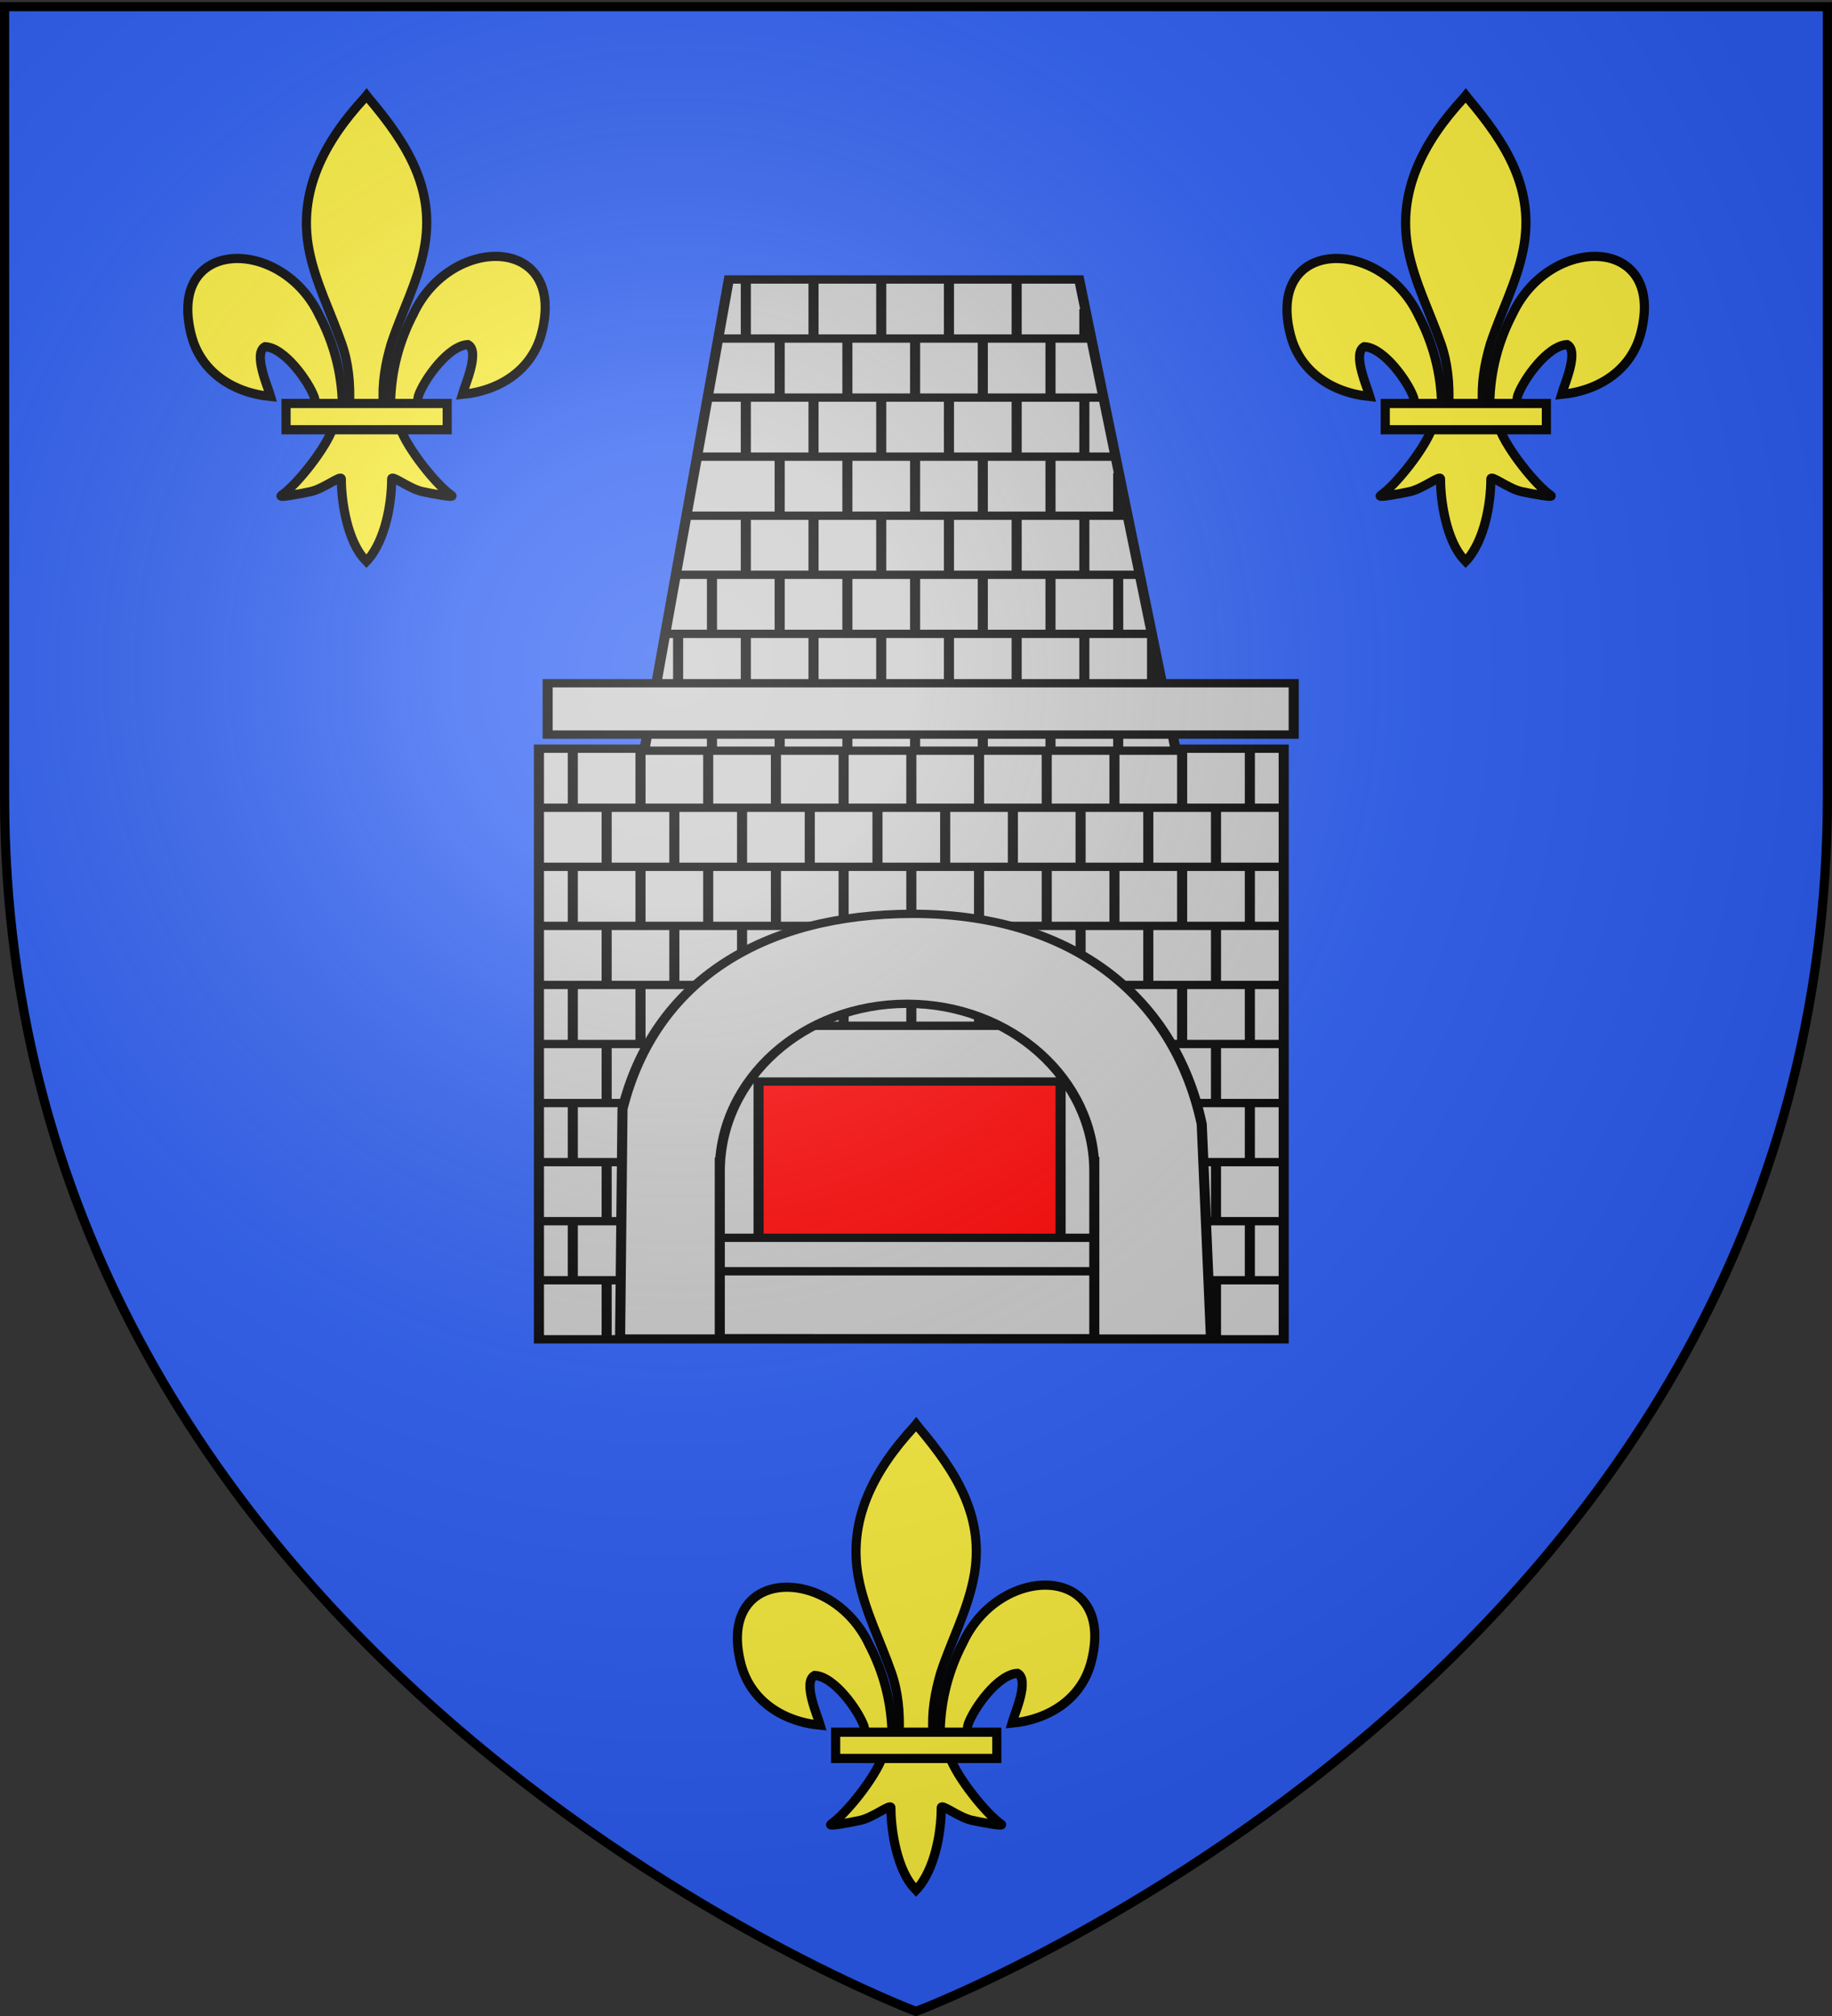 <svg xmlns="http://www.w3.org/2000/svg" xmlns:xlink="http://www.w3.org/1999/xlink" width="600" height="660" version="1.0"><rect width="100%" height="100%" fill="#333333" stroke="none"/><desc>Flag of Canton of Valais (Wallis)</desc><defs><radialGradient xlink:href="#a" id="b" cx="221.445" cy="226.331" r="300" fx="221.445" fy="226.331" gradientTransform="matrix(1.353 0 0 1.349 -77.63 -85.747)" gradientUnits="userSpaceOnUse"/><linearGradient id="a"><stop offset="0" style="stop-color:white;stop-opacity:.314"/><stop offset=".19" style="stop-color:white;stop-opacity:.251"/><stop offset=".6" style="stop-color:#6b6b6b;stop-opacity:.125"/><stop offset="1" style="stop-color:black;stop-opacity:.125"/></linearGradient></defs><g style="opacity:1;display:inline"><path d="M300 658.5s298.5-112.32 298.5-397.772V2.176H1.5v258.552C1.5 546.18 300 658.5 300 658.5" style="fill:#2b5df2;fill-opacity:1;fill-rule:evenodd;stroke:none;stroke-width:1px;stroke-linecap:butt;stroke-linejoin:miter;stroke-opacity:1"/><g style="stroke:#000;stroke-width:3.537;stroke-miterlimit:4;stroke-dasharray:none;stroke-opacity:1"><g style="stroke:#000;stroke-width:2.087;stroke-miterlimit:4;stroke-dasharray:none;stroke-opacity:1;display:inline"><g style="stroke:#000;stroke-width:2.087;stroke-miterlimit:4;stroke-dasharray:none;stroke-opacity:1"><path d="M91.536 143.408h154.182v148.054H91.536z" style="fill:#c9c9c9;stroke:#000;stroke-width:2.087;stroke-miterlimit:4;stroke-dasharray:none;stroke-opacity:1" transform="matrix(1.582 0 0 1.306 31.7 57.817)"/><path d="M91.536 158.214h154.182M91.536 173.019h154.182M91.536 187.824h154.182M91.536 202.63h154.182M91.536 217.435h154.182M91.536 232.24h154.182M91.536 247.045h154.182M91.536 261.851h154.182M91.536 276.656h154.182M98.545 143.408v14.806M112.561 143.408v14.806M105.552 158.214v14.805M119.569 158.214v14.805M126.576 143.408v14.806M133.585 158.214v14.805M140.594 143.408v14.806M154.611 143.408v14.806M147.603 158.214v14.805M161.62 158.214v14.805M168.629 143.408v14.806M175.636 158.214v14.805M182.645 143.408v14.806M196.66 143.408v14.806M189.653 158.214v14.805M203.669 158.214v14.805M210.678 143.408v14.806M217.687 158.214v14.805M224.693 143.408v14.806M238.711 143.408v14.806M231.702 158.214v14.805M98.545 173.019v14.805M112.561 173.019v14.805M105.552 187.824v14.806M119.569 187.824v14.806M126.576 173.019v14.805M133.585 187.824v14.806M140.594 173.019v14.805M154.611 173.019v14.805M147.603 187.824v14.806M161.62 187.824v14.806M168.629 173.019v14.805M175.636 187.824v14.806M182.645 173.019v14.805M196.66 173.019v14.805M189.653 187.824v14.806M203.669 187.824v14.806M210.678 173.019v14.805M217.687 187.824v14.806M224.693 173.019v14.805M238.711 173.019v14.805M231.702 187.824v14.806M98.545 202.63v14.805M112.561 202.63v14.805M105.552 217.435v14.805M119.569 217.435v14.805M126.576 202.63v14.805M133.585 217.435v14.805M140.594 202.63v14.805M154.611 202.63v14.805M147.603 217.435v14.805M161.62 217.435v14.805M168.629 202.63v14.805M175.636 217.435v14.805M182.645 202.63v14.805M196.66 202.63v14.805M189.653 217.435v14.805M203.669 217.435v14.805M210.678 202.63v14.805M217.687 217.435v14.805M224.693 202.63v14.805M238.711 202.63v14.805M231.702 217.435v14.805M98.545 232.24v14.805M112.561 232.24v14.805M105.552 247.045v14.806M119.569 247.045v14.806M126.576 232.24v14.805M133.585 247.045v14.806M140.594 232.24v14.805M154.611 232.24v14.805M147.603 247.045v14.806M161.62 247.045v14.806M168.629 232.24v14.805M175.636 247.045v14.806M182.645 232.24v14.805M196.66 232.24v14.805M189.653 247.045v14.806M203.669 247.045v14.806M210.678 232.24v14.805M217.687 247.045v14.806M224.693 232.24v14.805M238.711 232.24v14.805M231.702 247.045v14.806M98.545 261.851v14.805M112.561 261.851v14.805M105.552 276.656v14.806M119.569 276.656v14.806M126.576 261.851v14.805M133.585 276.656v14.806M140.594 261.851v14.805M154.611 261.851v14.805M147.603 276.656v14.806M161.62 276.656v14.806M168.629 261.851v14.805M175.636 276.656v14.806M182.645 261.851v14.805M196.66 261.851v14.805M189.653 276.656v14.806M203.669 276.656v14.806M210.678 261.851v14.805M217.687 276.656v14.806M224.693 261.851v14.805M238.711 261.851v14.805M231.702 276.656v14.806" style="fill:none;stroke:#000;stroke-width:2.087;stroke-miterlimit:4;stroke-dasharray:none;stroke-opacity:1" transform="matrix(1.582 0 0 1.306 31.7 57.817)"/></g><g style="stroke:#000;stroke-width:2.087;stroke-miterlimit:4;stroke-dasharray:none;stroke-opacity:1"><path d="M203.379 25.789h-72.532l-17.508 118.116h110.05z" style="fill:#c9c9c9;stroke:#000;stroke-width:2.087;stroke-miterlimit:4;stroke-dasharray:none;stroke-opacity:1" transform="matrix(1.582 0 0 1.306 31.7 57.817)"/><path d="M134.363 25.789v14.805M148.381 25.789v14.805M141.372 40.594v14.805M155.39 40.594v14.805M162.398 25.789v14.805M169.407 40.594v14.805M176.416 25.789v14.805M190.432 25.789v14.805M183.423 40.594v14.805M197.44 40.594v14.805M204.447 33.191v7.403M134.363 55.399v14.806M148.381 55.399v14.806M141.372 70.205V85.01M155.39 70.205V85.01M162.398 55.399v14.806M169.407 70.205V85.01M176.416 55.399v14.806M190.432 55.399v14.806M183.423 70.205V85.01M197.44 70.205V85.01M204.447 55.399v14.806M211.456 74.317V85.01M134.363 85.01v14.805M127.356 99.815v14.806M141.372 99.815v14.806M148.381 85.01v14.805M155.39 99.815v14.806M162.398 85.01v14.805M176.416 85.01v14.805M169.407 99.815v14.806M183.423 99.815v14.806M190.432 85.01v14.805M197.44 99.815v14.806M204.447 85.01v14.805M211.456 99.815v14.806M120.348 114.621v14.805M134.363 114.621v14.805M127.356 129.426v14.805M141.372 129.426v14.805M148.381 114.621v14.805M155.39 129.426v14.805M162.398 114.621v14.805M176.416 114.621v14.805M169.407 129.426v14.805M183.423 129.426v14.805M190.432 114.621v14.805M197.44 129.426v14.805M204.447 114.621v14.805M218.465 114.621v14.805M211.456 129.426v14.805M128.913 40.594h77.093M126.576 55.399h81.765M124.241 70.205h86.437M121.904 85.01h91.109M120.348 99.815h95.78M118.011 114.621h100.454M115.676 129.426H220.8" style="fill:none;stroke:#000;stroke-width:2.087;stroke-miterlimit:4;stroke-dasharray:none;stroke-opacity:1" transform="matrix(1.582 0 0 1.306 31.7 57.817)"/></g><path d="M124.5 212.863h90.04v78.324H124.5z" style="fill:#c9c9c9;stroke:#000;stroke-width:2.087;stroke-miterlimit:4;stroke-dasharray:none;stroke-opacity:1" transform="matrix(1.582 0 0 1.306 31.7 57.817)"/><path d="M137.005 226.85h62.525v44.965h-62.525z" style="fill:red;stroke:#000;stroke-width:2.087;stroke-miterlimit:4;stroke-dasharray:none;stroke-opacity:1" transform="matrix(1.582 0 0 1.306 31.7 57.817)"/><path d="M124.5 266.013h87.537v8.389H124.5z" style="fill:#c9c9c9;stroke:#000;stroke-width:2.087;stroke-miterlimit:4;stroke-dasharray:none;stroke-opacity:1" transform="matrix(1.582 0 0 1.306 31.7 57.817)"/><g style="stroke:#000;stroke-width:2.087;stroke-miterlimit:4;stroke-dasharray:none;stroke-opacity:1"><path d="M206.509 291.273v-45.535 3.571c0-23.173-17.357-41.955-38.768-41.955-21.413 0-38.766 18.782-38.766 41.955v-3.415 45.378l-20.64-.004.5-57.53c6.66-32.268 29.25-48.931 60.146-48.931 31.557 0 53.813 19.344 59.764 52.65l1.918 53.815h-24.154z" style="fill:#c9c9c9;stroke:#000;stroke-width:2.087;stroke-miterlimit:4;stroke-dasharray:none;stroke-opacity:1" transform="matrix(1.582 0 0 1.306 31.7 57.817)"/></g></g><path d="M173.664 223.553h261.609v21.8H173.664z" style="fill:#c9c9c9;stroke:#000;stroke-width:3.537;stroke-miterlimit:4;stroke-dasharray:none;stroke-opacity:1;display:inline" transform="matrix(.934 0 0 .771 17.16 51.322)"/></g><g style="fill:#fcef3c;stroke:#000;stroke-width:18.038;stroke-miterlimit:4;stroke-dasharray:none;stroke-opacity:1"><path d="M403.115 604.7c1.425-61.957 16.751-119.54 45.29-174.11 74.714-157.185 302.92-153.431 252.615 38.812-18.537 70.84-81.509 112.474-156.319 119.615 5.4-18.665 35.1-84.652 11.124-97.562-38.338 1.449-85.944 67.706-97.392 99.301-1.653 4.536-1.19 9.778-3.036 14.24" style="fill:#fcef3c;fill-opacity:1;fill-rule:evenodd;stroke:#000;stroke-width:18.038;stroke-linecap:butt;stroke-linejoin:miter;stroke-miterlimit:4;stroke-dasharray:none;stroke-opacity:1;display:inline" transform="matrix(.166 0 0 .167 61.002 30.752)"/><path d="M308.077 608.795c-1.425-61.956-16.751-119.54-45.29-174.108C188.073 277.5-40.133 281.255 10.172 473.498c18.537 70.84 81.509 112.474 156.319 119.615-5.4-18.665-35.1-84.652-11.125-97.562 38.338 1.449 85.945 67.706 97.393 99.301 1.653 4.536 1.19 9.778 3.036 14.24" style="fill:#fcef3c;fill-opacity:1;fill-rule:evenodd;stroke:#000;stroke-width:18.038;stroke-linecap:butt;stroke-linejoin:miter;stroke-miterlimit:4;stroke-dasharray:none;stroke-opacity:1" transform="matrix(.166 0 0 .167 61.002 30.752)"/><path d="M351.18 8.543c-78.715 84.85-131.565 182.962-108.782 298.032 12.57 63.483 43.042 122.28 64.532 183.437 13.436 38.37 16.872 78.452 15.28 118.781h66.782c-3.196-40.626 3.807-79.998 15.281-118.781 20.475-61.538 51.626-119.906 64.532-183.437 24.128-118.78-32.507-208.36-108.438-297.657L355.727 3z" style="fill:#fcef3c;fill-opacity:1;fill-rule:nonzero;stroke:#000;stroke-width:18.038;stroke-linecap:butt;stroke-linejoin:miter;stroke-miterlimit:4;stroke-dasharray:none;stroke-opacity:1" transform="matrix(.166 0 0 .167 61.002 30.752)"/><path d="M288.898 655.825c-13.961 39.13-70.888 110.792-101.125 131.218-7.842 5.298 37.487-3.051 57.782-7.5 26.619-5.834 61.217-34.197 60.406-24.187-.076 45.838 12.811 122.324 46.406 157.469l3.182 3.387 3.287-3.387c33.578-39.171 46.238-108.042 46.406-157.47-.811-10.01 33.787 18.354 60.406 24.188 20.295 4.449 65.624 12.798 57.782 7.5-30.237-20.426-87.132-92.088-101.094-131.218z" style="fill:#fcef3c;fill-opacity:1;fill-rule:evenodd;stroke:#000;stroke-width:18.038;stroke-linecap:butt;stroke-linejoin:miter;stroke-miterlimit:4;stroke-dasharray:none;stroke-opacity:1" transform="matrix(.166 0 0 .167 61.002 30.752)"/><path d="M196.906 606.803h317.888v51.503H196.906z" style="fill:#fcef3c;fill-opacity:1;stroke:#000;stroke-width:18.038;stroke-miterlimit:4;stroke-dasharray:none;stroke-opacity:1" transform="matrix(.166 0 0 .167 61.002 30.752)"/></g><g style="opacity:1;fill:#fcef3c;stroke:#000;stroke-width:18.038;stroke-miterlimit:4;stroke-dasharray:none;stroke-opacity:1"><path d="M403.115 604.7c1.425-61.957 16.751-119.54 45.29-174.11 74.714-157.185 302.92-153.431 252.615 38.812-18.537 70.84-81.509 112.474-156.319 119.615 5.4-18.665 35.1-84.652 11.124-97.562-38.338 1.449-85.944 67.706-97.392 99.301-1.653 4.536-1.19 9.778-3.036 14.24" style="fill:#fcef3c;fill-opacity:1;fill-rule:evenodd;stroke:#000;stroke-width:18.038;stroke-linecap:butt;stroke-linejoin:miter;stroke-miterlimit:4;stroke-dasharray:none;stroke-opacity:1;display:inline" transform="matrix(.166 0 0 .167 421.002 30.752)"/><path d="M308.077 608.795c-1.425-61.956-16.751-119.54-45.29-174.108C188.073 277.5-40.133 281.255 10.172 473.498c18.537 70.84 81.509 112.474 156.319 119.615-5.4-18.665-35.1-84.652-11.125-97.562 38.338 1.449 85.945 67.706 97.393 99.301 1.653 4.536 1.19 9.778 3.036 14.24" style="fill:#fcef3c;fill-opacity:1;fill-rule:evenodd;stroke:#000;stroke-width:18.038;stroke-linecap:butt;stroke-linejoin:miter;stroke-miterlimit:4;stroke-dasharray:none;stroke-opacity:1" transform="matrix(.166 0 0 .167 421.002 30.752)"/><path d="M351.18 8.543c-78.715 84.85-131.565 182.962-108.782 298.032 12.57 63.483 43.042 122.28 64.532 183.437 13.436 38.37 16.872 78.452 15.28 118.781h66.782c-3.196-40.626 3.807-79.998 15.281-118.781 20.475-61.538 51.626-119.906 64.532-183.437 24.128-118.78-32.507-208.36-108.438-297.657L355.727 3z" style="fill:#fcef3c;fill-opacity:1;fill-rule:nonzero;stroke:#000;stroke-width:18.038;stroke-linecap:butt;stroke-linejoin:miter;stroke-miterlimit:4;stroke-dasharray:none;stroke-opacity:1" transform="matrix(.166 0 0 .167 421.002 30.752)"/><path d="M288.898 655.825c-13.961 39.13-70.888 110.792-101.125 131.218-7.842 5.298 37.487-3.051 57.782-7.5 26.619-5.834 61.217-34.197 60.406-24.187-.076 45.838 12.811 122.324 46.406 157.469l3.182 3.387 3.287-3.387c33.578-39.171 46.238-108.042 46.406-157.47-.811-10.01 33.787 18.354 60.406 24.188 20.295 4.449 65.624 12.798 57.782 7.5-30.237-20.426-87.132-92.088-101.094-131.218z" style="fill:#fcef3c;fill-opacity:1;fill-rule:evenodd;stroke:#000;stroke-width:18.038;stroke-linecap:butt;stroke-linejoin:miter;stroke-miterlimit:4;stroke-dasharray:none;stroke-opacity:1" transform="matrix(.166 0 0 .167 421.002 30.752)"/><path d="M196.906 606.803h317.888v51.503H196.906z" style="fill:#fcef3c;fill-opacity:1;stroke:#000;stroke-width:18.038;stroke-miterlimit:4;stroke-dasharray:none;stroke-opacity:1" transform="matrix(.166 0 0 .167 421.002 30.752)"/></g><g style="opacity:1;fill:#fcef3c;stroke:#000;stroke-width:18.038;stroke-miterlimit:4;stroke-dasharray:none;stroke-opacity:1"><path d="M403.115 604.7c1.425-61.957 16.751-119.54 45.29-174.11 74.714-157.185 302.92-153.431 252.615 38.812-18.537 70.84-81.509 112.474-156.319 119.615 5.4-18.665 35.1-84.652 11.124-97.562-38.338 1.449-85.944 67.706-97.392 99.301-1.653 4.536-1.19 9.778-3.036 14.24" style="fill:#fcef3c;fill-opacity:1;fill-rule:evenodd;stroke:#000;stroke-width:18.038;stroke-linecap:butt;stroke-linejoin:miter;stroke-miterlimit:4;stroke-dasharray:none;stroke-opacity:1;display:inline" transform="matrix(.166 0 0 .167 241.002 465.752)"/><path d="M308.077 608.795c-1.425-61.956-16.751-119.54-45.29-174.108C188.073 277.5-40.133 281.255 10.172 473.498c18.537 70.84 81.509 112.474 156.319 119.615-5.4-18.665-35.1-84.652-11.125-97.562 38.338 1.449 85.945 67.706 97.393 99.301 1.653 4.536 1.19 9.778 3.036 14.24" style="fill:#fcef3c;fill-opacity:1;fill-rule:evenodd;stroke:#000;stroke-width:18.038;stroke-linecap:butt;stroke-linejoin:miter;stroke-miterlimit:4;stroke-dasharray:none;stroke-opacity:1" transform="matrix(.166 0 0 .167 241.002 465.752)"/><path d="M351.18 8.543c-78.715 84.85-131.565 182.962-108.782 298.032 12.57 63.483 43.042 122.28 64.532 183.437 13.436 38.37 16.872 78.452 15.28 118.781h66.782c-3.196-40.626 3.807-79.998 15.281-118.781 20.475-61.538 51.626-119.906 64.532-183.437 24.128-118.78-32.507-208.36-108.438-297.657L355.727 3z" style="fill:#fcef3c;fill-opacity:1;fill-rule:nonzero;stroke:#000;stroke-width:18.038;stroke-linecap:butt;stroke-linejoin:miter;stroke-miterlimit:4;stroke-dasharray:none;stroke-opacity:1" transform="matrix(.166 0 0 .167 241.002 465.752)"/><path d="M288.898 655.825c-13.961 39.13-70.888 110.792-101.125 131.218-7.842 5.298 37.487-3.051 57.782-7.5 26.619-5.834 61.217-34.197 60.406-24.187-.076 45.838 12.811 122.324 46.406 157.469l3.182 3.387 3.287-3.387c33.578-39.171 46.238-108.042 46.406-157.47-.811-10.01 33.787 18.354 60.406 24.188 20.295 4.449 65.624 12.798 57.782 7.5-30.237-20.426-87.132-92.088-101.094-131.218z" style="fill:#fcef3c;fill-opacity:1;fill-rule:evenodd;stroke:#000;stroke-width:18.038;stroke-linecap:butt;stroke-linejoin:miter;stroke-miterlimit:4;stroke-dasharray:none;stroke-opacity:1" transform="matrix(.166 0 0 .167 241.002 465.752)"/><path d="M196.906 606.803h317.888v51.503H196.906z" style="fill:#fcef3c;fill-opacity:1;stroke:#000;stroke-width:18.038;stroke-miterlimit:4;stroke-dasharray:none;stroke-opacity:1" transform="matrix(.166 0 0 .167 241.002 465.752)"/></g></g><g style="display:inline"><path d="M300 658.5s298.5-112.32 298.5-397.772V2.176H1.5v258.552C1.5 546.18 300 658.5 300 658.5" style="opacity:1;fill:url(#b);fill-opacity:1;fill-rule:evenodd;stroke:none;stroke-width:1px;stroke-linecap:butt;stroke-linejoin:miter;stroke-opacity:1"/></g><g style="display:inline"><path d="M300 658.5S1.5 546.18 1.5 260.728V2.176h597v258.552C598.5 546.18 300 658.5 300 658.5z" style="opacity:1;fill:none;fill-opacity:1;fill-rule:evenodd;stroke:#000;stroke-width:3;stroke-linecap:butt;stroke-linejoin:miter;stroke-miterlimit:4;stroke-dasharray:none;stroke-opacity:1"/></g></svg>